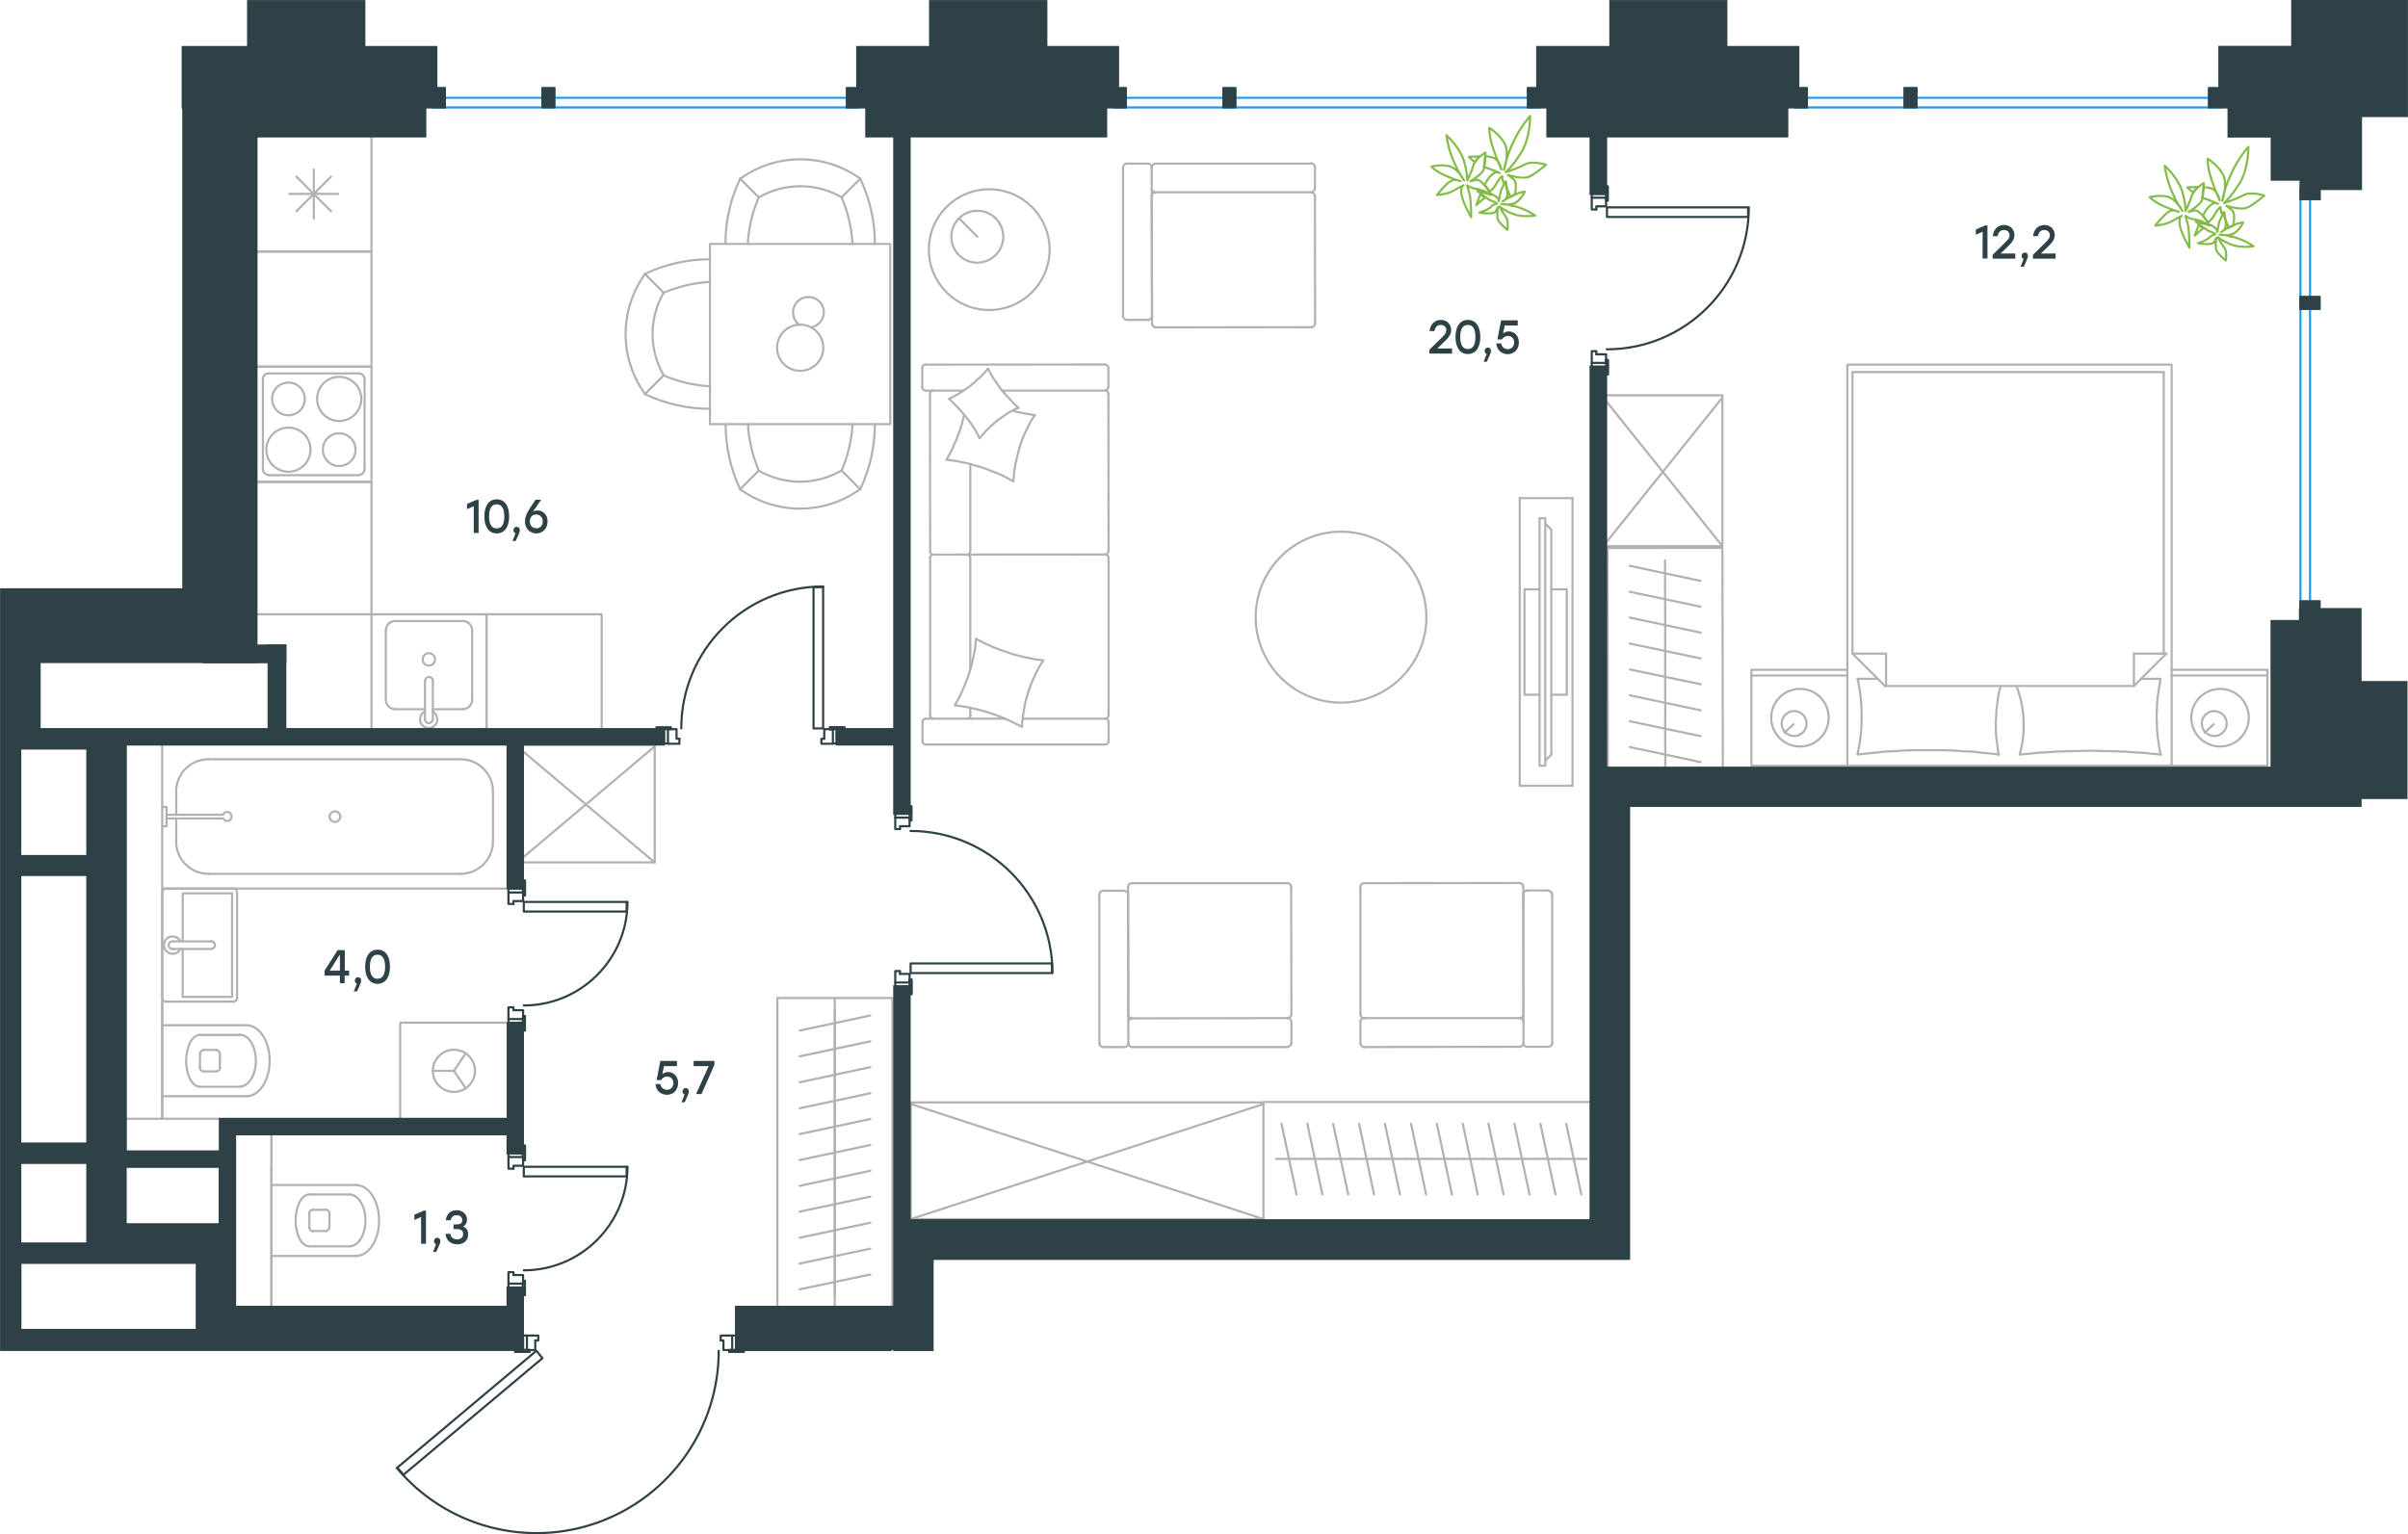 <?xml version="1.0" encoding="utf-8"?>
<!-- Generator: Adobe Illustrator 26.5.0, SVG Export Plug-In . SVG Version: 6.00 Build 0)  -->
<svg version="1.1" id="Слой_1" xmlns="http://www.w3.org/2000/svg" xmlns:xlink="http://www.w3.org/1999/xlink" x="0px" y="0px"
	 viewBox="0 0 1678.9 1069.9" style="enable-background:new 0 0 1678.9 1069.9;" xml:space="preserve">
<style type="text/css">
	.st0{fill:none;stroke:#2D4146;stroke-width:1.5;stroke-linecap:round;stroke-linejoin:round;stroke-miterlimit:10;}
	.st1{fill:none;stroke:#B2B1B0;stroke-width:1.5;stroke-linecap:round;stroke-linejoin:round;stroke-miterlimit:10;}
	.st2{fill:none;stroke:#B2B1B0;stroke-width:1.5;stroke-linecap:round;stroke-linejoin:round;stroke-miterlimit:22.926;}
	.st3{fill:none;stroke:#84BC4A;stroke-width:1.5;stroke-linecap:round;stroke-linejoin:round;stroke-miterlimit:22.926;}
	.st4{fill:none;stroke:#1D9CEB;stroke-width:1.5;stroke-linecap:round;stroke-linejoin:round;stroke-miterlimit:22.926;}
	.st5{enable-background:new    ;}
	.st6{fill:#2D4146;}
	.st7{fill-rule:evenodd;clip-rule:evenodd;fill:#2D4146;stroke:#2D4146;stroke-width:1.5;stroke-miterlimit:10;}
</style>
<rect x="354.5" y="710.7" class="st0" width="10" height="2.6"/>
<rect x="354.5" y="619.7" class="st0" width="10" height="2.7"/>
<path class="st0" d="M365.2,701.2c39.9,0,72.3-32.4,72.3-72.3"/>
<rect x="365.2" y="629" class="st0" width="71.7" height="6.7"/>
<line class="st0" x1="364.7" y1="614.2" x2="364.7" y2="619.7"/>
<polyline class="st0" points="364.7,622.4 364.7,624.4 366,624.4 366,614.2 364.7,614.2 "/>
<line class="st0" x1="364.7" y1="708.5" x2="364.7" y2="710.7"/>
<polyline class="st0" points="364.7,708.5 366,708.5 366,718.7 364.7,718.7 364.7,713.2 364.7,718.7 366,718.7 366,708.5 
	364.7,708.5 364.7,710.7 "/>
<line class="st0" x1="364.7" y1="614.2" x2="364.7" y2="619.7"/>
<polyline class="st0" points="364.7,622.4 364.7,624.4 366,624.4 366,614.2 364.7,614.2 "/>
<polyline class="st0" points="358,630.4 358,628.4 364.7,628.4 364.7,622.4 "/>
<polyline class="st0" points="354.5,622.4 354.5,630.4 358,630.4 "/>
<polyline class="st0" points="358,704.5 358,702.5 354.5,702.5 354.5,710.7 "/>
<polyline class="st0" points="364.7,710.7 364.7,704.5 358,704.5 "/>
<rect x="354.5" y="895.2" class="st0" width="10" height="2.7"/>
<rect x="354.5" y="804.2" class="st0" width="10" height="2.7"/>
<path class="st0" d="M365.2,885.9c39.9,0,72.3-32.4,72.3-72.3"/>
<rect x="365.2" y="813.7" class="st0" width="71.7" height="6.7"/>
<line class="st0" x1="364.7" y1="799" x2="364.7" y2="804.2"/>
<polyline class="st0" points="364.7,807 364.7,809 366,809 366,799 364.7,799 "/>
<line class="st0" x1="364.7" y1="893.2" x2="364.7" y2="895.2"/>
<polyline class="st0" points="364.7,893.2 366,893.2 366,903.2 364.7,903.2 364.7,898 364.7,903.2 366,903.2 366,893.2 364.7,893.2 
	364.7,895.2 "/>
<line class="st0" x1="364.7" y1="799" x2="364.7" y2="804.2"/>
<polyline class="st0" points="364.7,807 364.7,809 366,809 366,799 364.7,799 "/>
<polyline class="st0" points="358,815 358,813 364.7,813 364.7,807 "/>
<polyline class="st0" points="354.5,807 354.5,815 358,815 "/>
<polyline class="st0" points="358,889.2 358,887.2 354.5,887.2 354.5,895.2 "/>
<polyline class="st0" points="364.7,895.2 364.7,889.2 358,889.2 "/>
<rect x="624.2" y="685.2" class="st0" width="10" height="2.7"/>
<rect x="624.2" y="567.5" class="st0" width="10" height="2.7"/>
<path class="st0" d="M733.8,678.5c0-54.7-44.3-99-99-99"/>
<rect x="634.9" y="671.9" class="st0" width="98.5" height="6.7"/>
<line class="st0" x1="634.2" y1="683.2" x2="634.2" y2="685.2"/>
<polyline class="st0" points="634.2,687.9 634.2,693.2 635.5,693.2 635.5,683.2 634.2,683.2 "/>
<line class="st0" x1="634.2" y1="562.2" x2="634.2" y2="567.5"/>
<polyline class="st0" points="634.2,562.2 635.5,562.2 635.5,572.2 634.2,572.2 634.2,570.2 634.2,572.2 635.5,572.2 635.5,562.2 
	634.2,562.2 634.2,567.5 "/>
<line class="st0" x1="634.2" y1="683.2" x2="634.2" y2="685.2"/>
<polyline class="st0" points="634.2,687.9 634.2,693.2 635.5,693.2 635.5,683.2 634.2,683.2 "/>
<polyline class="st0" points="627.5,679.2 627.5,677.2 624.2,677.2 624.2,685.2 "/>
<polyline class="st0" points="634.2,685.2 634.2,679.2 627.5,679.2 "/>
<polyline class="st0" points="627.5,578.2 627.5,576.2 634.2,576.2 634.2,570.2 "/>
<polyline class="st0" points="624.2,570.2 624.2,578.2 627.5,578.2 "/>
<rect x="364.7" y="931.4" class="st0" width="2.7" height="10"/>
<rect x="510.5" y="931.4" class="st0" width="2.7" height="10"/>
<path class="st0" d="M276.7,1023.8c34.3,40.9,90.6,56,140.8,37.7c50.2-18.3,83.6-66,83.6-119.4"/>
<polygon class="st0" points="277,1023.5 281.3,1028.5 378.2,947.2 374,942 "/>
<line class="st0" x1="369.2" y1="941.5" x2="367.2" y2="941.5"/>
<polyline class="st0" points="364.7,941.5 359.2,941.5 359.2,942.8 369.2,942.8 369.2,941.5 "/>
<line class="st0" x1="518.5" y1="941.5" x2="513.2" y2="941.5"/>
<polyline class="st0" points="510.5,941.5 508.4,941.5 508.4,942.8 518.5,942.8 518.5,941.5 "/>
<line class="st0" x1="369.2" y1="941.5" x2="367.2" y2="941.5"/>
<polyline class="st0" points="364.7,941.5 359.2,941.5 359.2,942.8 369.2,942.8 369.2,941.5 "/>
<line class="st0" x1="518.5" y1="941.5" x2="513.2" y2="941.5"/>
<polyline class="st0" points="510.5,941.5 508.4,941.5 508.4,942.8 518.5,942.8 518.5,941.5 "/>
<polyline class="st0" points="373.2,934.8 375.3,934.8 375.3,931.4 367.2,931.4 "/>
<polyline class="st0" points="367.2,941.5 373.2,941.5 373.2,934.8 "/>
<polyline class="st0" points="502.5,934.8 504.4,934.8 504.4,941.5 510.5,941.5 "/>
<polyline class="st0" points="510.5,931.4 502.5,931.4 502.5,934.8 "/>
<rect x="1109.8" y="253.1" class="st0" width="10" height="2.7"/>
<rect x="1109.8" y="135.2" class="st0" width="10" height="2.7"/>
<path class="st0" d="M1120.3,243.6c54.7,0,99-44.3,99-99"/>
<rect x="1120.4" y="144.6" class="st0" width="98.4" height="6.7"/>
<line class="st0" x1="1119.8" y1="251.1" x2="1119.8" y2="253.1"/>
<polyline class="st0" points="1119.8,255.7 1119.8,261.1 1121,261.1 1121,251.1 1119.8,251.1 "/>
<line class="st0" x1="1119.8" y1="129.9" x2="1119.8" y2="135.2"/>
<polyline class="st0" points="1119.8,129.9 1121,129.9 1121,139.9 1119.8,139.9 1119.8,137.9 1119.8,139.9 1121,139.9 1121,129.9 
	1119.8,129.9 1119.8,135.2 "/>
<line class="st0" x1="1119.8" y1="251.1" x2="1119.8" y2="253.1"/>
<polyline class="st0" points="1119.8,255.7 1119.8,261.1 1121,261.1 1121,251.1 1119.8,251.1 "/>
<polyline class="st0" points="1113,146.1 1113,143.9 1119.8,143.9 1119.8,137.9 "/>
<polyline class="st0" points="1109.8,137.9 1109.8,146.1 1113,146.1 "/>
<polyline class="st0" points="1113,247.1 1113,244.9 1109.8,244.9 1109.8,253.1 "/>
<polyline class="st0" points="1119.8,253.1 1119.8,247.1 1113,247.1 "/>
<rect x="580.7" y="508.5" class="st0" width="2.6" height="10"/>
<rect x="463" y="508.5" class="st0" width="2.7" height="10"/>
<path class="st0" d="M574,409c-54.7,0-99,44.3-99,99"/>
<rect x="567.2" y="409.5" class="st0" width="6.7" height="98.5"/>
<line class="st0" x1="578.7" y1="508.5" x2="580.7" y2="508.5"/>
<polyline class="st0" points="583.4,508.5 588.7,508.5 588.7,507.2 578.7,507.2 578.7,508.5 "/>
<line class="st0" x1="457.7" y1="508.5" x2="463" y2="508.5"/>
<polyline class="st0" points="457.7,508.5 457.7,507.2 467.7,507.2 467.7,508.5 465.7,508.5 467.7,508.5 467.7,507.2 457.7,507.2 
	457.7,508.5 463,508.5 "/>
<line class="st0" x1="578.7" y1="508.5" x2="580.7" y2="508.5"/>
<polyline class="st0" points="583.4,508.5 588.7,508.5 588.7,507.2 578.7,507.2 578.7,508.5 "/>
<polyline class="st0" points="574.7,515.2 572.7,515.2 572.7,518.7 580.7,518.7 "/>
<polyline class="st0" points="580.7,508.5 574.7,508.5 574.7,515.2 "/>
<polyline class="st0" points="473.7,515.2 471.7,515.2 471.7,508.5 465.7,508.5 "/>
<polyline class="st0" points="465.7,518.7 473.7,518.7 473.7,515.2 "/>
<path class="st1" d="M994.5,430.4c0-32.9-26.6-59.6-59.5-59.6s-59.5,26.7-59.5,59.6S902.2,490,935,490
	C967.9,489.9,994.5,463.2,994.5,430.4z"/>
<line class="st1" x1="1092.4" y1="484.5" x2="1081.6" y2="484.5"/>
<line class="st1" x1="1092.4" y1="411" x2="1081.6" y2="411"/>
<polyline class="st1" points="1077.4,365.1 1081.6,369.4 1081.6,526.2 1077.4,530.5 "/>
<rect x="1073.4" y="361.4" class="st1" width="4" height="172.6"/>
<polyline class="st1" points="1073.4,411 1062.9,411 1062.9,484.5 1073.4,484.5 "/>
<line class="st1" x1="1092.4" y1="484.5" x2="1092.4" y2="411"/>
<polyline class="st1" points="1059.6,548 1096.4,548 1059.6,548 1059.6,347.4 "/>
<path class="st1" d="M1096.4,548V347.4V548z"/>
<line class="st1" x1="1059.6" y1="347.4" x2="1096.4" y2="347.4"/>
<rect x="1288" y="254.3" class="st1" width="226.1" height="279.6"/>
<polyline class="st1" points="1514,534 1580.9,534 1580.9,467.1 1514,467.1 "/>
<polyline class="st1" points="1287.9,534 1221.1,534 1221.1,467.1 1287.9,467.1 "/>
<line class="st1" x1="1580.9" y1="471.1" x2="1514" y2="471.1"/>
<line class="st1" x1="1287.9" y1="471.1" x2="1221.1" y2="471.1"/>
<path class="st1" d="M1527.8,500.5c0,11.1,9,20.1,20.1,20.1s20-9,20-20.1s-9-20.1-20-20.1C1536.8,480.5,1527.8,489.4,1527.8,500.5z"
	/>
<path class="st1" d="M1535.1,504.6c0,4.8,3.9,8.7,8.7,8.7c4.8,0,8.7-3.9,8.7-8.7s-3.9-8.7-8.7-8.7
	C1539,495.9,1535.1,499.8,1535.1,504.6z"/>
<line class="st1" x1="1543.4" y1="505.1" x2="1537.1" y2="510.9"/>
<path class="st1" d="M1234.9,500.5c0,11.1,9,20.1,20.1,20.1s20-9,20-20.1s-9-20.1-20-20.1C1243.8,480.5,1234.9,489.4,1234.9,500.5z"
	/>
<path class="st1" d="M1242.2,504.6c0,4.8,3.9,8.7,8.7,8.7s8.7-3.9,8.7-8.7s-3.9-8.7-8.7-8.7S1242.2,499.8,1242.2,504.6z"/>
<line class="st1" x1="1250.5" y1="505.1" x2="1244.1" y2="510.9"/>
<line class="st1" x1="1492.8" y1="473.4" x2="1506.3" y2="473.4"/>
<polyline class="st1" points="1315,478.4 1315,455.8 1291.6,455.8 "/>
<line class="st1" x1="1510.4" y1="455.8" x2="1487.8" y2="478.4"/>
<line class="st1" x1="1295.2" y1="473.4" x2="1309.2" y2="473.4"/>
<line class="st1" x1="1487.8" y1="478.4" x2="1487.8" y2="455.8"/>
<line class="st1" x1="1314.2" y1="478.4" x2="1291.6" y2="455.8"/>
<line class="st1" x1="1510.4" y1="455.8" x2="1487.8" y2="455.8"/>
<polyline class="st1" points="1408.2,526.2 1414.3,525.7 1420.5,525 1426.5,524.7 1432.8,524.2 1438.8,524 1445.1,523.8 
	1451.3,523.7 1457.5,523.5 1463.6,523.7 1469.8,523.8 1476,524 1482.1,524.2 1488.3,524.7 1494.5,525 1500.8,525.7 1506.8,526.2 "/>
<polyline class="st1" points="1406.3,479.4 1406.9,481.1 1407.4,482.8 1407.9,484.4 1408.4,486.1 1408.8,487.7 1409.2,489.2 
	1409.5,490.9 1409.8,492.5 1410.1,494.2 1410.3,495.8 1410.5,497.4 1410.8,499.1 1410.8,500.8 1410.9,502.5 1410.9,504.2 
	1410.9,506 1410.9,508.5 1410.8,511 1410.6,513.5 1410.3,516 1409.9,518.5 1409.4,521 1408.9,523.5 1408.2,525.9 "/>
<polyline class="st1" points="1506.3,526.2 1505.8,523 1505.2,519.8 1504.8,516.5 1504.3,513.2 1504,509.9 1503.8,506.6 
	1503.8,503.2 1503.6,500.1 1503.8,496.7 1503.8,493.4 1504,490.1 1504.3,486.8 1504.8,483.6 1505.2,480.2 1505.8,477.1 
	1506.3,473.9 "/>
<polyline class="st1" points="1393.3,526.2 1392.8,521.2 1392.1,516.2 1391.8,513.7 1391.6,511.2 1391.5,508.8 1391.5,506.4 
	1391.5,502.9 1391.8,499.4 1391.9,495.9 1392.3,492.5 1392.8,489 1393.2,485.6 1393.9,482.2 1394.8,478.9 "/>
<line class="st1" x1="1508.6" y1="259.5" x2="1508.6" y2="455.8"/>
<polyline class="st1" points="1295.2,526.2 1301.3,525.5 1307.5,524.9 1313.6,524.2 1319.8,523.9 1325.9,523.5 1332,523.2 
	1338.2,523.2 1344.5,523.2 1350.6,523.2 1356.8,523.2 1363,523.5 1369.1,523.9 1375.3,524.2 1381.5,524.9 1387.8,525.5 
	1393.8,526.2 "/>
<polyline class="st1" points="1295.2,473.4 1295.8,476.7 1296.4,479.9 1296.9,483.2 1297.3,486.5 1297.6,489.8 1297.8,493.2 
	1297.9,496.4 1298,499.6 1297.9,503 1297.8,506.4 1297.6,509.5 1297.3,512.9 1296.9,516.2 1296.4,519.4 1295.8,522.5 1295.2,525.9 
	"/>
<line class="st1" x1="1291.6" y1="455.8" x2="1291.6" y2="259.5"/>
<line class="st1" x1="1487.8" y1="478.4" x2="1314.2" y2="478.4"/>
<line class="st1" x1="1508.6" y1="259.5" x2="1291.6" y2="259.5"/>
<path class="st1" d="M153.3,735c0-1.5-1.2-2.7-2.7-2.7"/>
<path class="st1" d="M150.7,747.2c1.5,0,2.7-1.2,2.7-2.7"/>
<path class="st1" d="M142.2,732.2c-1.5,0-2.7,1.2-2.7,2.7"/>
<path class="st1" d="M139.4,744.5c0,1.5,1.2,2.7,2.7,2.7"/>
<line class="st1" x1="142.2" y1="732.2" x2="150.7" y2="732.2"/>
<line class="st1" x1="153.3" y1="735" x2="153.3" y2="744.5"/>
<line class="st1" x1="150.7" y1="747.2" x2="142.2" y2="747.2"/>
<line class="st1" x1="139.4" y1="744.5" x2="139.4" y2="735"/>
<path class="st1" d="M139.4,721.7c-5.3,0-9.6,8.1-9.6,18.1s4.3,18.1,9.6,18.1"/>
<line class="st1" x1="167.3" y1="721.8" x2="139.4" y2="721.8"/>
<path class="st1" d="M167.2,757.8c6.2,0,11.2-8.1,11.2-18.1s-5-18.1-11.2-18.1"/>
<line class="st1" x1="167.3" y1="757.9" x2="139.4" y2="757.9"/>
<path class="st1" d="M171.9,764.5c8.9,0,16.1-11.1,16.1-24.8s-7.2-24.7-16.1-24.7"/>
<line class="st1" x1="171.9" y1="715" x2="113.1" y2="715"/>
<line class="st1" x1="171.9" y1="764.5" x2="113.1" y2="764.5"/>
<polyline class="st1" points="113.1,699.4 113.1,780.2 87.8,780.2 "/>
<line class="st1" x1="127.4" y1="661.8" x2="127.4" y2="695.2"/>
<polyline class="st1" points="127.4,656.5 127.4,623 161.8,623 "/>
<polyline class="st1" points="161.8,623 161.8,695.2 127.4,695.2 "/>
<path class="st1" d="M162.7,698.5c1.5,0,2.7-1.2,2.7-2.7"/>
<path class="st1" d="M165.2,622.2c0-1.5-1.2-2.7-2.7-2.7"/>
<path class="st1" d="M113.1,695.9c0,1.5,1.2,2.7,2.7,2.7"/>
<path class="st1" d="M115.8,619.7c-1.5,0-2.7,1.2-2.7,2.7"/>
<path class="st1" d="M147.2,661.8c1.5,0,2.7-1.2,2.7-2.7s-1.2-2.7-2.7-2.7"/>
<line class="st1" x1="120.3" y1="661.8" x2="147.2" y2="661.8"/>
<path class="st1" d="M120.3,656.5c-1.5,0-2.7,1.2-2.7,2.7s1.2,2.7,2.7,2.7"/>
<line class="st1" x1="120.3" y1="656.5" x2="147.2" y2="656.5"/>
<path class="st1" d="M125.8,656.5c-1.2-2.5-4.1-3.9-6.8-3.3c-2.8,0.6-4.7,3.1-4.7,5.9c0,2.8,2,5.3,4.7,5.9c2.8,0.6,5.6-0.7,6.8-3.3"
	/>
<line class="st1" x1="115.8" y1="698.5" x2="162.7" y2="698.5"/>
<line class="st1" x1="165.3" y1="696" x2="165.3" y2="622.4"/>
<line class="st1" x1="162.7" y1="619.7" x2="115.8" y2="619.7"/>
<line class="st1" x1="113.1" y1="622.4" x2="113.1" y2="696"/>
<path class="st1" d="M565.5,228.3c5-0.9,8.7-5.1,8.9-10.2c0.2-5.1-3.3-9.6-8.3-10.7c-5-1.2-10.1,1.3-12.2,6
	c-2.1,4.6-0.7,10.1,3.4,13.1"/>
<path class="st1" d="M557.9,226.4c-8.9,0-16.1,7.2-16.1,16.1c0,8.9,7.2,16.1,16.1,16.1c8.9,0,16.1-7.2,16.1-16.1
	C574,233.6,566.8,226.4,557.9,226.4z"/>
<path class="st1" d="M495,180.8c-15.7,0-31.2,3.5-45.4,10.2"/>
<path class="st1" d="M449.7,274.9c14.2,6.7,29.7,10.2,45.4,10.2"/>
<path class="st1" d="M449.7,191.1c-18,25-18,58.7,0,83.6"/>
<line class="st1" x1="462.7" y1="261.8" x2="449.7" y2="274.8"/>
<line class="st1" x1="462.7" y1="204.1" x2="449.7" y2="191.1"/>
<path class="st1" d="M462.7,204.1c-10.3,17.8-10.3,39.8,0,57.6"/>
<path class="st1" d="M495,196.6c-11.2,0.6-22.1,3.2-32.4,7.6"/>
<path class="st1" d="M462.7,261.8c10.3,4.4,21.2,7,32.4,7.6"/>
<path class="st1" d="M610,170.1c0-15.7-3.5-31.2-10.2-45.4"/>
<path class="st1" d="M516,124.6c-6.7,14.2-10.2,29.7-10.2,45.4"/>
<path class="st1" d="M599.8,124.6c-25-18-58.7-18-83.6,0"/>
<line class="st1" x1="529" y1="137.6" x2="516" y2="124.6"/>
<line class="st1" x1="586.8" y1="137.6" x2="599.8" y2="124.6"/>
<path class="st1" d="M586.8,137.6c-17.8-10.3-39.8-10.3-57.6,0"/>
<path class="st1" d="M594.4,170.1c-0.6-11.2-3.2-22.1-7.6-32.4"/>
<path class="st1" d="M529,137.6c-4.4,10.3-7,21.2-7.6,32.4"/>
<path class="st1" d="M599.8,341.2c6.7-14.2,10.2-29.7,10.2-45.4"/>
<path class="st1" d="M505.9,295.9c0,15.7,3.5,31.2,10.2,45.4"/>
<path class="st1" d="M516,341.2c25,18,58.7,18,83.6,0"/>
<line class="st1" x1="529" y1="328.2" x2="516" y2="341.2"/>
<line class="st1" x1="586.8" y1="328.2" x2="599.8" y2="341.2"/>
<path class="st1" d="M529,328.2c17.8,10.3,39.8,10.3,57.6,0"/>
<path class="st1" d="M586.8,328.2c4.4-10.3,7-21.2,7.6-32.4"/>
<path class="st1" d="M521.5,295.9c0.6,11.2,3.2,22.1,7.6,32.4"/>
<rect x="495" y="170.1" class="st1" width="125.7" height="125.7"/>
<line class="st1" x1="700.5" y1="501.2" x2="645.4" y2="501.2"/>
<line class="st1" x1="676.5" y1="389" x2="676.5" y2="466.6"/>
<line class="st1" x1="671.8" y1="272.4" x2="645.2" y2="272.4"/>
<polyline class="st1" points="661.8,278.2 663.7,277.2 665.5,276.2 667.5,275.2 669.2,274.1 671,272.9 672.9,271.7 674.7,270.4 
	676.4,269.2 678,267.8 679.7,266.4 681.2,264.9 682.9,263.5 684.5,262 686,260.4 687.4,258.8 688.9,257.1 "/>
<polyline class="st1" points="706.2,286.5 708,287 710,287.5 713.9,288.2 717.7,288.9 719.5,289.2 721.5,289.5 "/>
<polyline class="st1" points="683,305.6 682,303.7 681,301.8 679.9,299.9 678.8,298 677.5,296.2 676.4,294.4 675,292.7 673.7,291 
	672.2,289.2 670.9,287.7 669.5,286 668,284.4 666.5,282.9 664.9,281.2 661.8,278.2 "/>
<polyline class="st1" points="712.5,506.9 709.7,505.5 707,504.1 704.2,502.7 701.4,501.5 698.5,500.2 695.7,499.2 692.8,498.1 
	689.8,497.1 686.9,496.2 683.9,495.4 680.9,494.6 677.9,493.9 674.9,493.2 671.8,492.8 668.8,492.2 665.7,491.9 667.2,489.2 
	668.7,486.6 670,483.8 671.2,481.1 672.5,478.2 673.5,475.4 674.7,472.6 675.7,469.7 676.5,466.7 677.4,463.8 678,460.8 
	678.8,457.7 679.4,454.7 679.9,451.7 680.2,448.6 680.5,445.5 "/>
<polyline class="st1" points="721.5,289.5 719.9,292 718.2,294.7 716.9,297.4 715.5,300.1 714.2,302.9 713,305.8 712,308.6 
	711,311.5 710.2,314.5 709.4,317.5 708.7,320.5 708,323.5 707.5,326.5 707,329.6 706.8,332.7 706.5,335.8 "/>
<polyline class="st1" points="706.2,335.5 703.5,334 700.8,332.6 698,331.2 695.2,330 692.4,328.9 689.5,327.8 686.7,326.7 
	683.8,325.7 680.8,324.9 677.9,324 674.9,323.2 672,322.6 669,322 665.9,321.4 662.9,321 659.9,320.6 660.9,318.7 662,316.9 
	662.9,315 663.9,313.1 664.8,311.2 665.5,309.2 666.5,307.4 667.2,305.5 668,303.5 668.7,301.6 669.4,299.6 670,297.6 670.7,295.6 
	671.2,293.5 671.7,291.5 672.2,289.4 "/>
<polyline class="st1" points="727.4,460.5 725.8,463.1 724.2,465.8 722.8,468.5 721.5,471.2 720.2,474 719,476.9 717.9,479.8 
	717,482.6 716,485.6 715.2,488.6 714.5,491.6 714,494.7 713.5,497.7 713,500.8 712.7,503.8 712.5,506.9 "/>
<polyline class="st1" points="688.9,257.2 689.9,259.1 691,261 692,262.9 693.2,264.7 694.5,266.5 695.7,268.2 697,270.1 
	698.2,271.8 699.7,273.5 701,275.1 702.5,276.7 704,278.2 705.5,279.9 707,281.5 708.5,283 710.2,284.4 708.2,285.2 706.2,286.2 
	704.4,287.2 702.5,288.2 700.8,289.5 698.9,290.7 697.2,292 695.4,293.2 693.8,294.6 692,296.1 690.5,297.5 688.9,299.1 
	687.4,300.6 685.9,302.2 684.5,303.9 683,305.6 "/>
<polyline class="st1" points="680.5,445.5 683.4,447 686,448.4 688.9,449.7 691.7,451 694.5,452.1 697.5,453.2 700.4,454.2 
	703.2,455.2 706.2,456.2 709.2,457 712.2,457.8 715.2,458.5 718.2,459.1 721.2,459.7 724.2,460.1 727.4,460.5 "/>
<path class="st1" d="M674.2,386.8c1.2,0,2.2-1,2.2-2.2"/>
<line class="st1" x1="676.5" y1="384.6" x2="676.5" y2="323.7"/>
<path class="st1" d="M674.4,501.2c1.2,0,2.2-1,2.2-2.2"/>
<path class="st1" d="M676.5,389c0-1.2-1-2.2-2.2-2.2"/>
<line class="st1" x1="676.5" y1="493.7" x2="676.5" y2="499"/>
<path class="st1" d="M650.5,272.4c-1.2,0-2.2,1-2.2,2.2"/>
<path class="st1" d="M772.8,274.6c0-1.2-1-2.2-2.2-2.2"/>
<path class="st1" d="M648.5,384.6c0,1.2,1,2.2,2.2,2.2"/>
<path class="st1" d="M770.5,386.7c1.2,0,2.2-1,2.2-2.2"/>
<line class="st1" x1="648.5" y1="384.6" x2="648.4" y2="274.7"/>
<line class="st1" x1="772.8" y1="274.6" x2="772.9" y2="384.5"/>
<path class="st1" d="M648.5,499c0,1.2,1,2.2,2.2,2.2"/>
<path class="st1" d="M770.7,501.2c1.2,0,2.2-1,2.2-2.2"/>
<path class="st1" d="M645.4,501.2c-1.2,0-2.2,1-2.2,2.2"/>
<path class="st1" d="M650.7,386.8c-1.2,0-2.2,1-2.2,2.2"/>
<path class="st1" d="M772.9,388.9c0-1.2-1-2.2-2.2-2.2"/>
<path class="st1" d="M772.8,256.5c0-1.2-1-2.2-2.2-2.2"/>
<path class="st1" d="M770.5,272.2c1.2,0,2.2-1,2.2-2.2"/>
<path class="st1" d="M645.2,254.2c-1.2,0-2.2,1-2.2,2.2"/>
<path class="st1" d="M643,270.2c0,1.2,1,2.2,2.2,2.2"/>
<path class="st1" d="M643.2,517c0,1.2,1,2.2,2.2,2.2"/>
<path class="st1" d="M772.9,503.4c0-1.2-1-2.2-2.2-2.2"/>
<path class="st1" d="M770.7,519.2c1.2,0,2.2-1,2.2-2.2"/>
<line class="st1" x1="648.5" y1="389" x2="648.5" y2="499"/>
<line class="st1" x1="770.7" y1="386.7" x2="650.7" y2="386.8"/>
<line class="st1" x1="772.9" y1="498.9" x2="772.9" y2="389"/>
<line class="st1" x1="645.2" y1="254.3" x2="770.5" y2="254.2"/>
<line class="st1" x1="772.8" y1="256.5" x2="772.8" y2="270.1"/>
<line class="st1" x1="770.5" y1="272.4" x2="699" y2="272.4"/>
<line class="st1" x1="643" y1="270.2" x2="643" y2="256.6"/>
<line class="st1" x1="713.2" y1="501.2" x2="770.7" y2="501.2"/>
<line class="st1" x1="772.9" y1="503.4" x2="772.9" y2="517"/>
<line class="st1" x1="770.7" y1="519.2" x2="645.4" y2="519.2"/>
<line class="st1" x1="643.2" y1="517" x2="643.2" y2="503.4"/>
<line class="st1" x1="681.4" y1="165.1" x2="668.7" y2="152.3"/>
<path class="st1" d="M699.5,165.1c0-10-8.1-18.1-18.1-18.1s-18.1,8.1-18.1,18.1s8.1,18.1,18.1,18.1
	C691.4,183.1,699.5,175.1,699.5,165.1z"/>
<path class="st1" d="M731.8,174.1c0-23.3-18.9-42.1-42.1-42.1c-23.3,0-42.1,18.9-42.1,42.1c0,23.3,18.9,42.1,42.1,42.1
	C713,216.2,731.8,197.3,731.8,174.1z"/>
<line class="st1" x1="582" y1="704.4" x2="582" y2="722.5"/>
<line class="st1" x1="557.5" y1="718.7" x2="606.8" y2="708.2"/>
<line class="st1" x1="582" y1="722.5" x2="582" y2="740.5"/>
<line class="st1" x1="557.5" y1="736.7" x2="606.8" y2="726.2"/>
<line class="st1" x1="582" y1="740.5" x2="582" y2="758.5"/>
<line class="st1" x1="557.5" y1="754.8" x2="606.8" y2="744.2"/>
<line class="st1" x1="582" y1="758.5" x2="582" y2="776.5"/>
<line class="st1" x1="557.5" y1="772.9" x2="606.8" y2="762.4"/>
<line class="st1" x1="582" y1="776.5" x2="582" y2="794.7"/>
<line class="st1" x1="557.5" y1="790.9" x2="606.8" y2="780.4"/>
<line class="st1" x1="582" y1="696" x2="582" y2="911.2"/>
<line class="st1" x1="582" y1="794.7" x2="582" y2="812.8"/>
<line class="st1" x1="557.5" y1="809" x2="606.8" y2="798.5"/>
<line class="st1" x1="582" y1="812.8" x2="582" y2="830.9"/>
<line class="st1" x1="557.5" y1="827" x2="606.8" y2="816.5"/>
<line class="st1" x1="582" y1="830.8" x2="582" y2="848.9"/>
<line class="st1" x1="557.5" y1="845" x2="606.8" y2="834.5"/>
<line class="st1" x1="582" y1="848.9" x2="582" y2="867"/>
<line class="st1" x1="557.5" y1="863.2" x2="606.8" y2="852.7"/>
<line class="st1" x1="582" y1="867" x2="582" y2="885"/>
<line class="st1" x1="557.5" y1="881.2" x2="606.8" y2="870.8"/>
<line class="st1" x1="582" y1="885" x2="582" y2="903"/>
<line class="st1" x1="557.5" y1="899.2" x2="606.8" y2="888.8"/>
<polyline class="st1" points="622.2,911.4 622.2,696 542,696 542,911.4 "/>
<line class="st1" x1="1106.3" y1="808.2" x2="1088.3" y2="808.2"/>
<line class="st1" x1="1092" y1="783.7" x2="1102.5" y2="833"/>
<line class="st1" x1="1088.3" y1="808.2" x2="1070.2" y2="808.2"/>
<line class="st1" x1="1074" y1="783.7" x2="1084.5" y2="833"/>
<line class="st1" x1="1070.2" y1="808.2" x2="1052.1" y2="808.2"/>
<line class="st1" x1="1055.9" y1="783.7" x2="1066.4" y2="833"/>
<line class="st1" x1="1052.1" y1="808.2" x2="1034.1" y2="808.2"/>
<line class="st1" x1="1037.8" y1="783.7" x2="1048.3" y2="833"/>
<line class="st1" x1="1034.1" y1="808.2" x2="1016" y2="808.2"/>
<line class="st1" x1="1019.9" y1="783.7" x2="1030.3" y2="833"/>
<line class="st1" x1="1016" y1="808.2" x2="998" y2="808.2"/>
<line class="st1" x1="1001.8" y1="783.7" x2="1012.3" y2="833"/>
<line class="st1" x1="998" y1="808.2" x2="980" y2="808.2"/>
<line class="st1" x1="983.8" y1="783.7" x2="994.3" y2="833"/>
<line class="st1" x1="980" y1="808.2" x2="961.9" y2="808.2"/>
<line class="st1" x1="965.6" y1="783.7" x2="976.1" y2="833"/>
<line class="st1" x1="961.9" y1="808.2" x2="943.9" y2="808.2"/>
<line class="st1" x1="947.6" y1="783.7" x2="958" y2="833"/>
<line class="st1" x1="943.9" y1="808.2" x2="925.8" y2="808.2"/>
<line class="st1" x1="929.5" y1="783.7" x2="940" y2="833"/>
<line class="st1" x1="925.8" y1="808.2" x2="907.8" y2="808.2"/>
<line class="st1" x1="911.5" y1="783.7" x2="922" y2="833"/>
<line class="st1" x1="907.8" y1="808.2" x2="889.7" y2="808.2"/>
<line class="st1" x1="893.5" y1="783.7" x2="904" y2="833"/>
<line class="st1" x1="1109.3" y1="768.5" x2="880.9" y2="768.5"/>
<path class="st1" d="M1059.5,730c1.5,0,2.7-1.2,2.7-2.7"/>
<path class="st1" d="M1062.1,712.7c0-1.5-1.2-2.7-2.7-2.7"/>
<path class="st1" d="M1059.5,710c1.5,0,2.7-1.2,2.7-2.7"/>
<path class="st1" d="M1062.1,618.5c0-1.5-1.2-2.7-2.7-2.7"/>
<path class="st1" d="M1079.6,730c1.5,0,2.7-1.2,2.7-2.7"/>
<path class="st1" d="M1062.2,727.4c0,1.5,1.2,2.7,2.7,2.7"/>
<path class="st1" d="M1064.8,621c-1.5,0-2.7,1.2-2.7,2.7"/>
<line class="st1" x1="951.1" y1="730.2" x2="1059.5" y2="730"/>
<polyline class="st1" points="1062.1,622.2 1062.2,727.5 1062.2,712.7 "/>
<polyline class="st1" points="951.1,710 1059.5,710 958,710 "/>
<line class="st1" x1="1062.2" y1="707.4" x2="1062.1" y2="618.5"/>
<line class="st1" x1="1059.4" y1="615.8" x2="951.1" y2="615.9"/>
<line class="st1" x1="1082.2" y1="623.8" x2="1082.2" y2="727.4"/>
<line class="st1" x1="1079.6" y1="730" x2="1064.8" y2="730"/>
<line class="st1" x1="1064.8" y1="621" x2="1079.5" y2="621"/>
<path class="st1" d="M1082.1,623.8c0-1.5-1.2-2.7-2.7-2.7"/>
<line class="st1" x1="948.5" y1="618.5" x2="948.5" y2="707.4"/>
<line class="st1" x1="948.5" y1="712.8" x2="948.5" y2="727.5"/>
<path class="st1" d="M948.5,707.4c0,1.5,1.2,2.7,2.7,2.7"/>
<path class="st1" d="M951.1,615.9c-1.5,0-2.7,1.2-2.7,2.7"/>
<path class="st1" d="M948.5,727.5c0,1.5,1.2,2.7,2.7,2.7"/>
<path class="st1" d="M951.1,710c-1.5,0-2.7,1.2-2.7,2.7"/>
<path class="st1" d="M229.7,846.2c0-1.5-1.2-2.7-2.7-2.7"/>
<path class="st1" d="M226.9,858.5c1.5,0,2.7-1.2,2.7-2.7"/>
<path class="st1" d="M218.3,843.7c-1.5,0-2.7,1.2-2.7,2.7"/>
<path class="st1" d="M215.7,856c0,1.5,1.2,2.7,2.7,2.7"/>
<line class="st1" x1="218.3" y1="843.7" x2="226.9" y2="843.7"/>
<line class="st1" x1="229.7" y1="846.4" x2="229.7" y2="856"/>
<line class="st1" x1="226.9" y1="858.5" x2="218.3" y2="858.5"/>
<line class="st1" x1="215.7" y1="856" x2="215.7" y2="846.4"/>
<path class="st1" d="M215.7,833c-5.3,0-9.6,8.1-9.6,18.1s4.3,18.1,9.6,18.1"/>
<line class="st1" x1="243.6" y1="833" x2="215.7" y2="833"/>
<path class="st1" d="M243.6,869.2c6.2,0,11.2-8.1,11.2-18.1s-5-18.1-11.2-18.1"/>
<line class="st1" x1="243.6" y1="869.2" x2="215.7" y2="869.2"/>
<path class="st1" d="M248.2,875.9c8.9,0,16.1-11.1,16.1-24.7c0-13.7-7.2-24.8-16.1-24.8"/>
<line class="st1" x1="248.2" y1="826.4" x2="189.3" y2="826.4"/>
<line class="st1" x1="248.2" y1="875.9" x2="189.3" y2="875.9"/>
<line class="st1" x1="189.3" y1="790.9" x2="189.3" y2="911.4"/>
<polygon class="st1" points="259,255.7 259,175.4 259,255.7 178.7,255.7 "/>
<line class="st1" x1="178.7" y1="175.4" x2="259" y2="175.4"/>
<polygon class="st1" points="259,428.4 259,336.1 259,428.4 178.7,428.4 "/>
<line class="st1" x1="178.7" y1="336" x2="259" y2="336"/>
<path class="st1" d="M221.1,278.2c0,8.5,6.9,15.4,15.4,15.4s15.4-6.9,15.4-15.4s-6.9-15.4-15.4-15.4
	C227.9,262.8,221.1,269.7,221.1,278.2z"/>
<path class="st1" d="M189.7,278.2c0,6.3,5.1,11.4,11.4,11.4s11.4-5.1,11.4-11.4s-5.1-11.4-11.4-11.4
	C194.8,266.8,189.7,271.9,189.7,278.2z"/>
<path class="st1" d="M185.7,313.6c0,8.5,6.9,15.4,15.4,15.4s15.4-6.9,15.4-15.4s-6.9-15.4-15.4-15.4
	C192.7,298.2,185.7,305.1,185.7,313.6z"/>
<path class="st1" d="M225.1,313.6c0,6.3,5.1,11.4,11.4,11.4s11.4-5.1,11.4-11.4s-5.1-11.4-11.4-11.4S225.1,307.2,225.1,313.6z"/>
<path class="st1" d="M187.3,260.4c-2.2,0-4,1.8-4,4"/>
<path class="st1" d="M254.2,264.4c0-2.2-1.8-4-4-4"/>
<path class="st1" d="M183.3,327.2c0,2.2,1.8,4,4,4"/>
<path class="st1" d="M250.2,331.2c2.2,0,4-1.8,4-4"/>
<line class="st1" x1="187.3" y1="260.4" x2="250.2" y2="260.4"/>
<line class="st1" x1="183.3" y1="327.2" x2="183.3" y2="264.4"/>
<line class="st1" x1="250.2" y1="331.4" x2="187.3" y2="331.4"/>
<line class="st1" x1="254.2" y1="264.4" x2="254.2" y2="327.2"/>
<polyline class="st1" points="178.7,255.7 259,255.7 259,336.1 178.7,336.1 "/>
<line class="st1" x1="1160.9" y1="390.8" x2="1160.9" y2="408.9"/>
<line class="st1" x1="1185.6" y1="405.1" x2="1136.3" y2="394.6"/>
<line class="st1" x1="1160.9" y1="408.9" x2="1161" y2="426.9"/>
<line class="st1" x1="1185.6" y1="423.1" x2="1136.3" y2="412.7"/>
<line class="st1" x1="1161" y1="426.9" x2="1161" y2="445"/>
<line class="st1" x1="1185.8" y1="441.2" x2="1136.3" y2="430.7"/>
<line class="st1" x1="1161" y1="445" x2="1161" y2="463.1"/>
<line class="st1" x1="1185.8" y1="459.2" x2="1136.3" y2="448.8"/>
<line class="st1" x1="1161" y1="463.1" x2="1161" y2="481.1"/>
<line class="st1" x1="1185.8" y1="477.2" x2="1136.4" y2="466.9"/>
<line class="st1" x1="1161" y1="481.1" x2="1161.1" y2="499.2"/>
<line class="st1" x1="1185.8" y1="495.4" x2="1136.4" y2="484.9"/>
<line class="st1" x1="1161" y1="499.2" x2="1161" y2="517.2"/>
<line class="st1" x1="1185.8" y1="513.4" x2="1136.4" y2="503"/>
<line class="st1" x1="1161" y1="517.2" x2="1161.1" y2="535.2"/>
<line class="st1" x1="1185.8" y1="531.5" x2="1136.4" y2="521"/>
<polygon class="st1" points="1201.2,537.9 1121,537.9 1120.8,382.2 1200.9,382.1 "/>
<path class="st1" d="M786.7,727.5c0,1.5,1.2,2.7,2.7,2.7"/>
<path class="st1" d="M789.4,710.2c-1.5,0-2.7,1.2-2.7,2.7"/>
<path class="st1" d="M786.7,707.5c0,1.5,1.2,2.7,2.7,2.7"/>
<path class="st1" d="M789.2,615.9c-1.5,0-2.7,1.2-2.7,2.7"/>
<path class="st1" d="M766.5,727.5c0,1.5,1.2,2.7,2.7,2.7"/>
<path class="st1" d="M784,730.2c1.5,0,2.7-1.2,2.7-2.7"/>
<path class="st1" d="M786.5,623.9c0-1.5-1.2-2.7-2.7-2.7"/>
<line class="st1" x1="897.7" y1="730.2" x2="789.4" y2="730.2"/>
<polyline class="st1" points="786.5,622.4 786.7,727.5 786.7,712.8 "/>
<polyline class="st1" points="897.7,710 789.2,710.2 890.8,710 "/>
<line class="st1" x1="786.7" y1="707.5" x2="786.5" y2="618.5"/>
<line class="st1" x1="789.2" y1="615.9" x2="897.5" y2="615.9"/>
<line class="st1" x1="766.5" y1="623.9" x2="766.5" y2="727.5"/>
<line class="st1" x1="769.2" y1="730.2" x2="784" y2="730.2"/>
<line class="st1" x1="784" y1="621.2" x2="769.2" y2="621.2"/>
<path class="st1" d="M769.2,621.2c-1.5,0-2.7,1.2-2.7,2.7"/>
<line class="st1" x1="900.2" y1="618.5" x2="900.4" y2="707.4"/>
<line class="st1" x1="900.4" y1="712.8" x2="900.4" y2="727.5"/>
<path class="st1" d="M897.7,710c1.5,0,2.7-1.2,2.7-2.7"/>
<path class="st1" d="M900.2,618.5c0-1.5-1.2-2.7-2.7-2.7"/>
<path class="st1" d="M897.7,730c1.5,0,2.7-1.2,2.7-2.7"/>
<path class="st1" d="M900.4,712.7c0-1.5-1.2-2.7-2.7-2.7"/>
<path class="st1" d="M805.8,114.1c-1.5,0-2.7,1.2-2.7,2.7"/>
<path class="st1" d="M803,131.4c0,1.5,1.2,2.7,2.7,2.7"/>
<path class="st1" d="M805.8,134.1c-1.5,0-2.7,1.2-2.7,2.7"/>
<path class="st1" d="M803.2,225.6c0,1.5,1.2,2.7,2.7,2.7"/>
<path class="st1" d="M785.7,114.1c-1.5,0-2.7,1.2-2.7,2.7"/>
<path class="st1" d="M803,116.8c0-1.5-1.2-2.7-2.7-2.7"/>
<path class="st1" d="M800.5,223.1c1.5,0,2.7-1.2,2.7-2.7"/>
<line class="st1" x1="914" y1="114.1" x2="805.8" y2="114.1"/>
<polyline class="st1" points="803.2,221.8 803,116.8 803,131.4 "/>
<polyline class="st1" points="914,134.1 805.8,134.1 907.3,134.1 "/>
<line class="st1" x1="803" y1="136.8" x2="803.2" y2="225.8"/>
<line class="st1" x1="805.8" y1="228.3" x2="914.1" y2="228.2"/>
<line class="st1" x1="783" y1="220.4" x2="783" y2="116.8"/>
<line class="st1" x1="785.7" y1="114.1" x2="800.4" y2="114.1"/>
<line class="st1" x1="800.5" y1="223.1" x2="785.8" y2="223.1"/>
<path class="st1" d="M783,220.3c0,1.5,1.2,2.7,2.7,2.7"/>
<line class="st1" x1="916.9" y1="225.6" x2="916.8" y2="136.8"/>
<line class="st1" x1="916.8" y1="131.4" x2="916.8" y2="116.8"/>
<path class="st1" d="M916.8,136.8c0-1.5-1.2-2.7-2.7-2.7"/>
<path class="st1" d="M914.1,228.3c1.5,0,2.7-1.2,2.7-2.7"/>
<path class="st1" d="M916.8,116.6c0-1.5-1.2-2.7-2.7-2.7"/>
<path class="st1" d="M914,134.1c1.5,0,2.7-1.2,2.7-2.7"/>
<line class="st1" x1="113.1" y1="780.2" x2="113.1" y2="619.7"/>
<line class="st1" x1="206.7" y1="123.2" x2="230.8" y2="147.3"/>
<line class="st1" x1="230.8" y1="123.2" x2="206.7" y2="147.3"/>
<line class="st1" x1="201.7" y1="135.2" x2="235.8" y2="135.2"/>
<line class="st1" x1="218.8" y1="118.2" x2="218.8" y2="152.3"/>
<polyline class="st1" points="178.7,175.4 259,175.4 259,95.1 "/>
<line class="st1" x1="322.5" y1="494.6" x2="301.8" y2="494.6"/>
<path class="st1" d="M303.3,459.8c0-2.4-1.9-4.3-4.3-4.3c-2.4,0-4.3,1.9-4.3,4.3s1.9,4.4,4.3,4.4
	C301.5,464.1,303.3,462.2,303.3,459.8z"/>
<path class="st1" d="M301.8,474.8c0-1.5-1.2-2.7-2.7-2.7s-2.7,1.2-2.7,2.7"/>
<line class="st1" x1="301.8" y1="501.6" x2="301.8" y2="474.9"/>
<path class="st1" d="M296.3,501.6c0,1.5,1.2,2.7,2.7,2.7s2.7-1.2,2.7-2.7"/>
<line class="st1" x1="296.3" y1="501.6" x2="296.3" y2="474.9"/>
<path class="st1" d="M296.3,496.1c-2.5,1.3-3.9,4.1-3.3,6.9c0.6,2.8,3.1,4.7,5.9,4.7s5.3-2,5.9-4.7c0.6-2.8-0.7-5.6-3.3-6.9"/>
<path class="st1" d="M322.5,494.6c3.7,0,6.7-3,6.7-6.7"/>
<path class="st1" d="M269,487.9c0,3.7,3,6.7,6.7,6.7"/>
<path class="st1" d="M329.2,439.7c0-3.7-3-6.7-6.7-6.7"/>
<path class="st1" d="M275.7,433c-3.7,0-6.7,3-6.7,6.7"/>
<line class="st1" x1="329.2" y1="487.9" x2="329.2" y2="439.7"/>
<line class="st1" x1="322.5" y1="433.1" x2="275.7" y2="433.1"/>
<line class="st1" x1="269" y1="439.7" x2="269" y2="487.9"/>
<line class="st1" x1="275.7" y1="494.6" x2="296.3" y2="494.6"/>
<polyline class="st1" points="339.2,508.5 339.2,428.4 259,428.4 259,508.5 "/>
<polygon class="st1" points="419.5,428.4 339.2,428.4 419.5,428.4 419.5,508.5 "/>
<line class="st1" x1="339.2" y1="508.5" x2="339.2" y2="428.4"/>
<line class="st1" x1="189.3" y1="911.4" x2="189.3" y2="813.7"/>
<line class="st1" x1="122.9" y1="586.9" x2="122.9" y2="570.8"/>
<path class="st1" d="M155.6,570.8c0.6,1.3,2.1,2,3.5,1.7s2.4-1.6,2.4-3.1s-1-2.7-2.4-3.1c-1.4-0.3-2.9,0.4-3.5,1.7"/>
<line class="st1" x1="116.1" y1="570.8" x2="155.6" y2="570.8"/>
<line class="st1" x1="116.1" y1="568.2" x2="155.6" y2="568.2"/>
<line class="st1" x1="116.1" y1="562.8" x2="113.1" y2="562.8"/>
<polyline class="st1" points="116.1,562.8 116.1,576.2 113.1,576.2 "/>
<path class="st1" d="M229.8,569.5c0,2,1.6,3.7,3.7,3.7c2,0,3.7-1.6,3.7-3.7c0-2-1.6-3.7-3.7-3.7S229.8,567.5,229.8,569.5z"/>
<path class="st1" d="M122.8,586.9c0,12.4,10.1,22.5,22.5,22.5"/>
<path class="st1" d="M145.3,529.5c-12.4,0-22.5,10.1-22.5,22.5"/>
<path class="st1" d="M321.2,609.4c12.4,0,22.5-10.1,22.5-22.5"/>
<path class="st1" d="M343.7,552c0-12.4-10.1-22.5-22.5-22.5"/>
<line class="st1" x1="122.9" y1="552" x2="122.9" y2="568.2"/>
<line class="st1" x1="145.3" y1="609.4" x2="321.2" y2="609.4"/>
<line class="st1" x1="343.7" y1="586.9" x2="343.7" y2="552"/>
<line class="st1" x1="321.2" y1="529.5" x2="145.3" y2="529.5"/>
<polyline class="st1" points="113.1,519.2 113.1,619.7 354,619.7 "/>
<polyline class="st1" points="324.7,734.5 316.5,746.8 324.7,759 "/>
<line class="st1" x1="316.5" y1="746.8" x2="301.8" y2="746.8"/>
<path class="st1" d="M331.2,746.8c0-8.1-6.6-14.7-14.7-14.7c-8.1,0-14.7,6.6-14.7,14.7c0,8.1,6.6,14.7,14.7,14.7
	C324.5,761.5,331.2,754.9,331.2,746.8z"/>
<polyline class="st1" points="279,780.2 279,713.2 354,713.2 "/>
<line class="st1" x1="153.2" y1="780.2" x2="113.1" y2="780.2"/>
<line class="st1" x1="189.3" y1="911.4" x2="189.3" y2="790.9"/>
<rect x="1117.8" y="275.7" class="st2" width="83.1" height="105.2"/>
<line class="st2" x1="1117.8" y1="380.9" x2="1200.9" y2="277.2"/>
<line class="st2" x1="1117.8" y1="277.2" x2="1200.9" y2="380.9"/>
<rect x="635" y="768.8" class="st2" width="245.9" height="81.4"/>
<line class="st2" x1="635" y1="850.2" x2="881" y2="769.9"/>
<line class="st2" x1="635" y1="769.9" x2="881" y2="850.2"/>
<rect x="360.5" y="519.4" class="st2" width="96" height="82"/>
<line class="st2" x1="360.5" y1="601.5" x2="456.5" y2="520.5"/>
<line class="st2" x1="360.5" y1="520.5" x2="456.5" y2="601.5"/>
<path class="st3" d="M1550.6,141.6c0,0,4.9-4,11.1-14.2s5.9-25,5.9-25s-6.8,7.4-12,18.8s-6.2,18.8-6.2,18.8s4-11.4,0.6-18.2
	c-3.7-6.8-10.8-11.1-10.8-11.1s-0.3,4.6,1.9,12c2.2,7.4,6.5,17,6.5,17s-1.2-6.8-5.9-8.3c-1.2-0.3-3.4-0.9-5.5-0.9
	c-0.3,2.2-0.3,5.2-0.9,7.4c0.3,0.3,0.9,0.3,0.9,0.3c4.9,1.5,10.2,4,10.2,4s-2.5-2.5-6.8,2.5c-1.2,1.2-2.5,3.4-3.7,5.6
	c1.2,1.5,2.8,3.7,3.7,4.9c2.2-2.2,4-4.3,4.6-5.9c2.5-4.3,4-4.9,4-4.9s-0.3,2.2,1.2,4.9c0.6-0.9,0.9-1.2,0.9-1.2s0.3,1.9,0.9,4.3
	c0.9,1.9,1.9,4,2.5,6.5c0.9-0.6,1.8-0.9,3.1-1.5l0.3-0.3c0.9-4.3,0.9-9-0.9-10.5l-4-3.1c0,0,10.5,3.4,14.8,1.2
	c4.3-1.9,11.7-8.3,11.7-8.3s-9.3-3.1-14.5-0.3C1558.6,139.1,1550.6,141.6,1550.6,141.6z M1532.8,130.4c-4,0-7.7,0.3-7.7,0.3
	s1.9,1.9,4.3,3.7C1530.2,132.6,1531.1,131.3,1532.8,130.4z M1534.2,154.1c-0.3,0.3-0.3,0.9-0.6,1.2c1.2,0.3,3.1,0.9,4.6,1.2l0.3-0.3
	C1537.6,155.8,1536.1,154.8,1534.2,154.1z M1533,156.9c-1.5,4-2.8,7.4-2.8,7.4s2.8-2.5,5.9-5.2
	C1535.2,158.6,1533.9,157.6,1533,156.9z M1554.9,164.1c0,0.3,0.3,0.9,0.3,0.9h0.3c0-0.3,0.3-0.6,0.3-1.2
	C1555.2,164.1,1555.2,164.1,1554.9,164.1z"/>
<path class="st3" d="M1523.8,147.1c0,0,0.3-4.9-2.5-14.2c-3.1-9.3-12-17.3-12-17.3s0.9,8.6,4.9,17.9c4,9.3,7.4,13.6,7.4,13.6
	s-4-8-10.2-9.9c-6.2-1.5-12.6,0.3-12.6,0.3s2.5,2.8,8.3,5.6c5.9,2.8,12,4.6,12,4.6s-3.1-1.9-6.5-0.3c-3.7,1.9-9.9,9.9-9.9,9.9
	s7.4-0.6,11.1-2.8s7.4-4,7.4-4s-2.2,0.3-1.5,5.9c0.6,5.6,6.8,16.4,6.8,16.4s0-13-1.2-16.7s-1.5-5.6-1.5-5.6s2.5,2.2,6.5,2.5
	c3.1,0.3,6.8,2.8,9.3,4c0.3,0.3,0.9,0.3,0.9,0.3c-1.2-2.2-6.8-11.4-10.5-10.5l-4,0.9c0,0,8-4.6,9.3-8.3c1.2-3.7,1.2-11.7,1.2-11.7
	s-6.8,4-8.3,8.6C1526.8,141.2,1523.8,147.1,1523.8,147.1z"/>
<path class="st3" d="M1546.3,165.3c0,0,2.5,2.5,9.3,5.2c6.8,2.8,15.7,1.2,15.7,1.2s-5.2-3.7-12.3-5.9c-7.4-2.2-11.4-2.2-11.4-2.2
	s6.5,1.5,10.5-1.2c4-2.8,5.9-7.4,5.9-7.4s-2.8,0.3-7.1,2.2c-4.3,1.9-8.3,4.6-8.3,4.6s2.5-0.9,3.1-3.7s-0.9-10.2-0.9-10.2
	s-3.1,4.6-3.7,7.7c-0.6,3.1-1.2,6.2-1.2,6.2s0.9-1.2-2.5-3.7s-12.6-3.7-12.6-3.7s7.4,6.2,10.2,7.1c2.8,0.9,3.7,1.9,3.7,1.9
	s-2.5,0.3-4.6,2.5c-2.2,2.2-7.7,3.7-7.7,3.7s9.9,1.9,11.4-0.9l1.5-2.8c0,0-1.2,6.8,0.3,9.3s6.2,6.5,6.2,6.5s1.2-5.9-0.9-9
	C1548.4,169.6,1546.3,165.3,1546.3,165.3z"/>
<path class="st3" d="M1049.8,120.1c0,0,4.9-4,11.1-14.2s5.9-25,5.9-25s-6.8,7.4-12,18.8c-5.2,11.4-6.2,18.8-6.2,18.8
	s4-11.4,0.6-18.2c-3.7-6.8-10.8-11.1-10.8-11.1s-0.3,4.6,1.9,12c2.2,7.4,6.5,17,6.5,17s-1.2-6.8-5.9-8.3c-1.2-0.3-3.4-0.9-5.5-0.9
	c-0.3,2.2-0.3,5.2-0.9,7.4c0.3,0.3,0.9,0.3,0.9,0.3c4.9,1.5,10.2,4,10.2,4s-2.5-2.5-6.8,2.5c-1.2,1.2-2.5,3.4-3.7,5.6
	c1.2,1.5,2.8,3.7,3.7,4.9c2.2-2.2,4-4.3,4.6-5.9c2.5-4.3,4-4.9,4-4.9s-0.3,2.2,1.2,4.9c0.6-0.9,0.9-1.2,0.9-1.2s0.3,1.9,0.9,4.3
	c0.9,1.9,1.9,4,2.5,6.5c0.9-0.6,1.8-0.9,3.1-1.5l0.3-0.3c0.9-4.3,0.9-9-0.9-10.5l-4-3.1c0,0,10.5,3.4,14.8,1.2
	c4.3-1.9,11.7-8.3,11.7-8.3s-9.3-3.1-14.5-0.3C1057.8,117.6,1049.8,120.1,1049.8,120.1z M1031.8,109.1c-4,0-7.7,0.3-7.7,0.3
	s1.9,1.9,4.3,3.7C1029.4,111.2,1030.3,109.9,1031.8,109.1z M1033.4,132.8c-0.3,0.3-0.3,0.9-0.6,1.2c1.2,0.3,3.1,0.9,4.6,1.2l0.3-0.3
	C1036.8,134.3,1035.2,133.4,1033.4,132.8z M1032.1,135.6c-1.5,4-2.8,7.4-2.8,7.4s2.8-2.5,5.9-5.2
	C1034.3,137.1,1033.1,136.2,1032.1,135.6z M1054,142.8c0,0.3,0.3,0.9,0.3,0.9h0.3c0-0.3,0.3-0.6,0.3-1.2
	C1054.3,142.8,1054.3,142.8,1054,142.8z"/>
<path class="st3" d="M1023,125.8c0,0,0.3-4.9-2.5-14.2c-3.1-9.3-12-17.3-12-17.3s0.9,8.6,4.9,17.9s7.4,13.6,7.4,13.6s-4-8-10.2-9.9
	c-6.2-1.5-12.6,0.3-12.6,0.3s2.5,2.8,8.3,5.6c5.9,2.8,12,4.6,12,4.6s-3.1-1.9-6.5-0.3c-3.7,1.9-9.9,9.9-9.9,9.9s7.4-0.6,11.1-2.8
	s7.4-4,7.4-4s-2.2,0.3-1.5,5.9c0.6,5.6,6.8,16.4,6.8,16.4s0-13-1.2-16.7c-1.2-3.7-1.5-5.6-1.5-5.6s2.5,2.2,6.5,2.5
	c3.1,0.3,6.8,2.8,9.3,4c0.3,0.3,0.9,0.3,0.9,0.3c-1.2-2.2-6.8-11.4-10.5-10.5l-4,0.9c0,0,8-4.6,9.3-8.3c1.2-3.7,1.2-11.7,1.2-11.7
	s-6.8,4-8.3,8.6C1026,119.9,1023,125.8,1023,125.8z"/>
<path class="st3" d="M1045.4,143.9c0,0,2.5,2.5,9.3,5.2c6.8,2.8,15.7,1.2,15.7,1.2s-5.2-3.7-12.3-5.9c-7.4-2.2-11.4-2.2-11.4-2.2
	s6.5,1.5,10.5-1.2c4-2.8,5.9-7.4,5.9-7.4s-2.8,0.3-7.1,2.2c-4.3,1.9-8.3,4.6-8.3,4.6s2.5-0.9,3.1-3.7s-0.9-10.2-0.9-10.2
	s-3.1,4.6-3.7,7.7c-0.6,3.1-1.2,6.2-1.2,6.2s0.9-1.2-2.5-3.7s-12.6-3.7-12.6-3.7s7.4,6.2,10.2,7.1c2.8,0.9,3.7,1.9,3.7,1.9
	s-2.5,0.3-4.6,2.5c-2.2,2.2-7.7,3.7-7.7,3.7s9.9,1.9,11.4-0.9l1.5-2.8c0,0-1.2,6.8,0.3,9.3s6.2,6.5,6.2,6.5s1.2-5.9-0.9-9
	C1047.6,148.2,1045.4,143.9,1045.4,143.9z"/>
<rect x="301.8" y="61.5" class="st4" width="8.3" height="13.3"/>
<rect x="378.2" y="61.5" class="st4" width="8.3" height="13.3"/>
<rect x="590.5" y="61.5" class="st4" width="8.3" height="13.3"/>
<line class="st4" x1="301.8" y1="68.2" x2="598.8" y2="68.2"/>
<line class="st4" x1="301.8" y1="74.9" x2="598.8" y2="74.9"/>
<rect x="776.7" y="61.5" class="st4" width="8.3" height="13.3"/>
<rect x="853" y="61.5" class="st4" width="8.3" height="13.3"/>
<rect x="1065.3" y="61.5" class="st4" width="8.3" height="13.3"/>
<line class="st4" x1="776.7" y1="68.2" x2="1073.5" y2="68.2"/>
<line class="st4" x1="776.7" y1="74.9" x2="1073.5" y2="74.9"/>
<rect x="1251.4" y="61.5" class="st4" width="8.3" height="13.3"/>
<rect x="1327.9" y="61.5" class="st4" width="8.3" height="13.3"/>
<rect x="1540.1" y="61.5" class="st4" width="8.3" height="13.3"/>
<line class="st4" x1="1251.4" y1="68.2" x2="1548.4" y2="68.2"/>
<line class="st4" x1="1251.4" y1="74.9" x2="1548.4" y2="74.9"/>
<rect x="1603.9" y="130.6" class="st4" width="13.3" height="8.3"/>
<rect x="1603.9" y="207.1" class="st4" width="13.3" height="8.3"/>
<rect x="1603.9" y="419.4" class="st4" width="13.3" height="8.3"/>
<line class="st4" x1="1610.6" y1="130.6" x2="1610.6" y2="427.7"/>
<line class="st4" x1="1603.9" y1="130.6" x2="1603.9" y2="427.7"/>
<g class="st5">
	<path class="st6" d="M333.7,348.6v23.1h-3.4v-18.7l-4.7,2.1v-3.7l6.6-2.8H333.7z"/>
	<path class="st6" d="M355,360.1c0,7.4-3.2,11.9-8.7,11.9c-5.4,0-8.6-4.5-8.6-11.9s3.2-11.9,8.6-11.9
		C351.8,348.2,355,352.7,355,360.1z M351.6,360.1c0-5.8-2-8.4-5.3-8.4c-3.3,0-5.3,2.6-5.3,8.4c0,5.8,2,8.4,5.3,8.4
		C349.7,368.5,351.6,365.9,351.6,360.1z"/>
	<path class="st6" d="M359.5,377.3h-2.2l2.1-5.4c-0.8-0.3-1.4-1.1-1.4-2.1c0-1.4,0.9-2.4,2.2-2.4c0.9,0,2.2,0.5,2.2,2.5
		C362.4,370.5,362.3,371.5,359.5,377.3z"/>
	<path class="st6" d="M381.8,363.6c0,5.1-3.5,8.4-7.9,8.4c-4.3,0-7.9-3.2-7.9-8.4c0-4.4,2.6-7.9,7.4-15.1h3.9l-5.8,8.4
		c0.9-0.6,1.9-0.9,3.2-0.9C378.4,356,381.8,358.7,381.8,363.6z M378.4,363.6c0-3-2-4.8-4.5-4.8c-2.6,0-4.5,1.8-4.5,4.8
		c0,3,2,4.8,4.5,4.8C376.5,368.5,378.4,366.6,378.4,363.6z"/>
</g>
<g class="st5">
	<path class="st6" d="M1012.4,243v3.6h-15.8v-2.7l6-5.9c4.7-4.5,5.8-5.7,5.8-7.7c0-2-1.4-3.7-3.9-3.7c-2.5,0-3.9,1.6-4.4,4.3h-3.4
		c0.5-4.8,3.6-7.8,7.9-7.8c4.4,0,7.2,3.2,7.2,7.1c0,3.5-2.2,5.6-6.4,9.7l-3.3,3.1l-0.1,0H1012.4z"/>
	<path class="st6" d="M1032.1,235c0,7.4-3.2,11.9-8.7,11.9c-5.4,0-8.6-4.5-8.6-11.9s3.2-11.9,8.6-11.9
		C1028.9,223.1,1032.1,227.6,1032.1,235z M1028.7,235c0-5.8-2-8.4-5.3-8.4c-3.3,0-5.3,2.6-5.3,8.4c0,5.8,2,8.4,5.3,8.4
		C1026.8,243.4,1028.7,240.8,1028.7,235z"/>
	<path class="st6" d="M1036.6,252.3h-2.2l2.1-5.4c-0.8-0.3-1.4-1.1-1.4-2.1c0-1.4,1-2.4,2.2-2.4c0.9,0,2.2,0.5,2.2,2.5
		C1039.5,245.5,1039.4,246.4,1036.6,252.3z"/>
	<path class="st6" d="M1059,238.8c0,4.9-3.4,8.2-7.7,8.2c-4,0-7.6-2.5-8.1-7.5h3.4c0.5,2.6,2.4,4,4.7,4c2.6,0,4.4-2,4.4-4.7
		c0-2.7-1.8-4.5-4.3-4.5c-2.1,0-3.4,1.1-4.2,2.4h-3.2l2.6-13.3h11.6v3.6h-9.1l-1.1,5.6c1-0.9,2.3-1.5,4.1-1.5
		C1055.8,231.2,1059,234,1059,238.8z"/>
</g>
<g class="st5">
	<path class="st6" d="M1385.7,157.2v23.1h-3.4v-18.7l-4.7,2.1v-3.7l6.6-2.8H1385.7z"/>
	<path class="st6" d="M1405.1,176.8v3.6h-15.8v-2.7l6-5.9c4.7-4.5,5.8-5.7,5.8-7.7c0-2-1.4-3.7-3.9-3.7c-2.5,0-3.9,1.6-4.4,4.3h-3.4
		c0.5-4.8,3.6-7.8,7.9-7.8c4.4,0,7.2,3.2,7.2,7.1c0,3.5-2.2,5.6-6.4,9.7l-3.3,3.1l-0.1,0H1405.1z"/>
	<path class="st6" d="M1411,186h-2.2l2.1-5.4c-0.8-0.3-1.4-1.1-1.4-2.1c0-1.4,1-2.4,2.2-2.4c0.9,0,2.2,0.5,2.2,2.5
		C1413.9,179.2,1413.8,180.1,1411,186z"/>
	<path class="st6" d="M1433.2,176.8v3.6h-15.8v-2.7l6-5.9c4.7-4.5,5.8-5.7,5.8-7.7c0-2-1.4-3.7-3.9-3.7c-2.5,0-3.9,1.6-4.4,4.3h-3.4
		c0.5-4.8,3.6-7.8,7.9-7.8c4.4,0,7.2,3.2,7.2,7.1c0,3.5-2.2,5.6-6.4,9.7l-3.3,3.1l-0.1,0H1433.2z"/>
</g>
<g class="st5">
	<path class="st6" d="M243.3,680.4h-3v5.3H237v-5.3l-10.7,0v-3.5l9.1-14.3h5v14.3h3V680.4z M237,676.9v-10.8h-0.3l-6.8,10.8H237z"/>
	<path class="st6" d="M248.9,691.4h-2.2l2.1-5.4c-0.8-0.3-1.4-1.1-1.4-2.1c0-1.4,0.9-2.4,2.2-2.4c0.9,0,2.2,0.5,2.2,2.5
		C251.8,684.6,251.7,685.5,248.9,691.4z"/>
	<path class="st6" d="M271.9,674.2c0,7.4-3.2,11.9-8.7,11.9c-5.4,0-8.6-4.5-8.6-11.9s3.2-11.9,8.6-11.9
		C268.7,662.2,271.9,666.7,271.9,674.2z M268.5,674.2c0-5.8-2-8.4-5.3-8.4c-3.3,0-5.3,2.6-5.3,8.4s2,8.4,5.3,8.4
		C266.6,682.5,268.5,680,268.5,674.2z"/>
</g>
<g class="st5">
	<path class="st6" d="M472.8,755.3c0,4.9-3.4,8.2-7.7,8.2c-4,0-7.6-2.5-8.1-7.5h3.4c0.5,2.6,2.4,4,4.7,4c2.6,0,4.4-2,4.4-4.7
		c0-2.7-1.8-4.5-4.3-4.5c-2.1,0-3.4,1.1-4.2,2.4h-3.2l2.6-13.3h11.6v3.6h-9.1l-1.1,5.6c1-0.9,2.3-1.5,4.1-1.5
		C469.6,747.7,472.8,750.5,472.8,755.3z"/>
	<path class="st6" d="M477.4,768.7h-2.2l2.1-5.4c-0.8-0.3-1.4-1.1-1.4-2.1c0-1.4,0.9-2.4,2.2-2.4c0.9,0,2.2,0.5,2.2,2.5
		C480.3,761.9,480.2,762.8,477.4,768.7z"/>
	<path class="st6" d="M498.1,739.9v2.7l-9,20.4h-3.8l8.8-19.5h-10.5v-3.6H498.1z"/>
</g>
<g class="st5">
	<path class="st6" d="M297,844.3v23.1h-3.4v-18.7l-4.7,2.1v-3.7l6.6-2.8H297z"/>
	<path class="st6" d="M304.1,873.1h-2.2l2.1-5.4c-0.8-0.3-1.4-1.1-1.4-2.1c0-1.4,0.9-2.4,2.2-2.4c0.9,0,2.2,0.5,2.2,2.5
		C307,866.3,306.9,867.2,304.1,873.1z"/>
	<path class="st6" d="M326.4,860.8c0,4.4-3.1,7-7.6,7c-4.2,0-7.7-2.4-8.2-7.3h3.4c0.5,2.7,2.3,3.8,4.7,3.8c2.8,0,4.2-1.5,4.2-3.8
		c0-1.9-1-3.3-3.9-3.3h-2.8v-3.3h2.2c2.5,0,3.9-0.9,3.9-2.9c0-2.1-1.4-3.5-3.9-3.5c-2.1,0-3.6,0.9-4.2,3.5h-3.4c0.6-4.8,3.7-7,7.6-7
		c4.2,0,7.2,2.7,7.2,6.6c0,2.1-1,3.9-2.7,4.8C325.1,856.1,326.4,858.1,326.4,860.8z"/>
</g>
<polygon class="st7" points="623.5,567.5 634.2,567.5 634.2,95.1 771.2,95.1 771.2,88.4 771.2,74.9 776.7,74.9 779.5,74.9 
	784.9,74.9 784.9,61.5 779.5,61.5 779.5,32.8 729.5,32.8 729.5,0.8 648.5,0.8 648.5,32.8 597.7,32.8 597.7,61.5 590.5,61.5 
	590.5,74.9 597.7,74.9 598.8,74.9 604,74.9 604,88.4 604,95.1 623.5,95.1 623.5,508.5 583.4,508.5 583.4,519.2 623.5,519.2 "/>
<rect x="378.2" y="61.5" class="st7" width="8.3" height="13.3"/>
<rect x="853" y="61.5" class="st7" width="8.3" height="13.3"/>
<polygon class="st7" points="1073.5,74.9 1078.9,74.9 1078.9,95.1 1109,95.1 1109,135.2 1119.8,135.2 1119.8,95.1 1246.1,95.1 
	1246.1,74.9 1251.4,74.9 1253.8,74.9 1259.8,74.9 1259.8,61.5 1253.8,61.5 1253.8,32.8 1203.6,32.8 1203.6,0.8 1122.8,0.8 
	1122.8,32.8 1071.8,32.8 1071.8,61.5 1065.3,61.5 1065.3,74.9 1071.8,74.9 "/>
<rect x="1327.9" y="61.5" class="st7" width="8.3" height="13.3"/>
<path class="st7" d="M1548.4,74.9h5.4v20.3h30.1v30.1h20.1v5.4v1.1v7.1h13.3v-7.1h28.8V80.9h32v-6c0-24.7,0-49.5,0-74.2h-79.9v32
	h-50.8v28.8h-7.2v13.3h7.2C1547.4,74.9,1548.4,74.9,1548.4,74.9z"/>
<rect x="1603.9" y="207.1" class="st7" width="13.3" height="8.3"/>
<polygon class="st7" points="1645.8,475.7 1645.8,424.8 1617.2,424.8 1617.2,419.4 1603.9,419.4 1603.9,424.8 1603.6,424.8 
	1603.6,433.1 1590.6,433.1 1583.8,433.1 1583.8,535.4 1119.8,535.4 1119.8,255.7 1109,255.7 1109,535.4 1109,535.4 1109,562 
	1109,851 1048.8,851 982,851 848.2,851 634.2,851 634.2,687.9 623.5,687.9 623.5,851 623.5,877.9 623.5,911.4 513.2,911.4 
	513.2,938 513.2,940.8 513.2,941.5 557.5,941.5 557.5,941.5 620.8,941.5 620.8,940.8 623.5,940.8 623.5,941.5 650.2,941.5 
	650.2,877.9 848.2,877.9 982,877.9 1048.8,877.9 1125.1,877.9 1135.8,877.9 1135.8,876 1135.8,860.4 1135.8,851 1135.8,562 
	1583.8,562 1645.8,562 1645.8,556.5 1677.8,556.5 1677.8,475.7 "/>
<rect x="187.3" y="450.2" class="st7" width="11.6" height="62"/>
<rect x="142.2" y="450.2" class="st7" width="56.7" height="11.6"/>
<path class="st7" d="M178.7,508.5L178.7,508.5h-10.7l0,0H87.6H60.9H27.6v-46.8h38.5h85.9h16.1h10.7V95.1h117.7V74.9h5.4h2.3h6V61.5
	h-6V32.8h-50.2v-32H173v32h-45.6v42.1h0.4V411H0.8v50.8V522v366.4v22.9v30.1h363.8v-0.7V938v-20.1v-6.7V898h-10.7v13.4h-56.2H163.9
	v-30.8v-26.8v-40.1v-3V803v-12h190v13.4h10.7v-91H354v66.9h-190h-5.3h-5.4V803H87.7V519.2h80.3h5.3h5.3h175.3v100.3h10.7V519.2h98.3
	v-10.7H178.7z M14.1,522h13.4h33.4v75H14.1V522z M14.1,610.2h46.8v187.3H14.1V610.2z M14.1,811h46.8v42.8v13.4H14.1V811z
	 M137.2,911.4v16.1h-123v-16.1v-22.9v-7.8H61h76.2V911.4z M153.2,813.7v40.1H87.6v-40.1H153.2z"/>
</svg>

